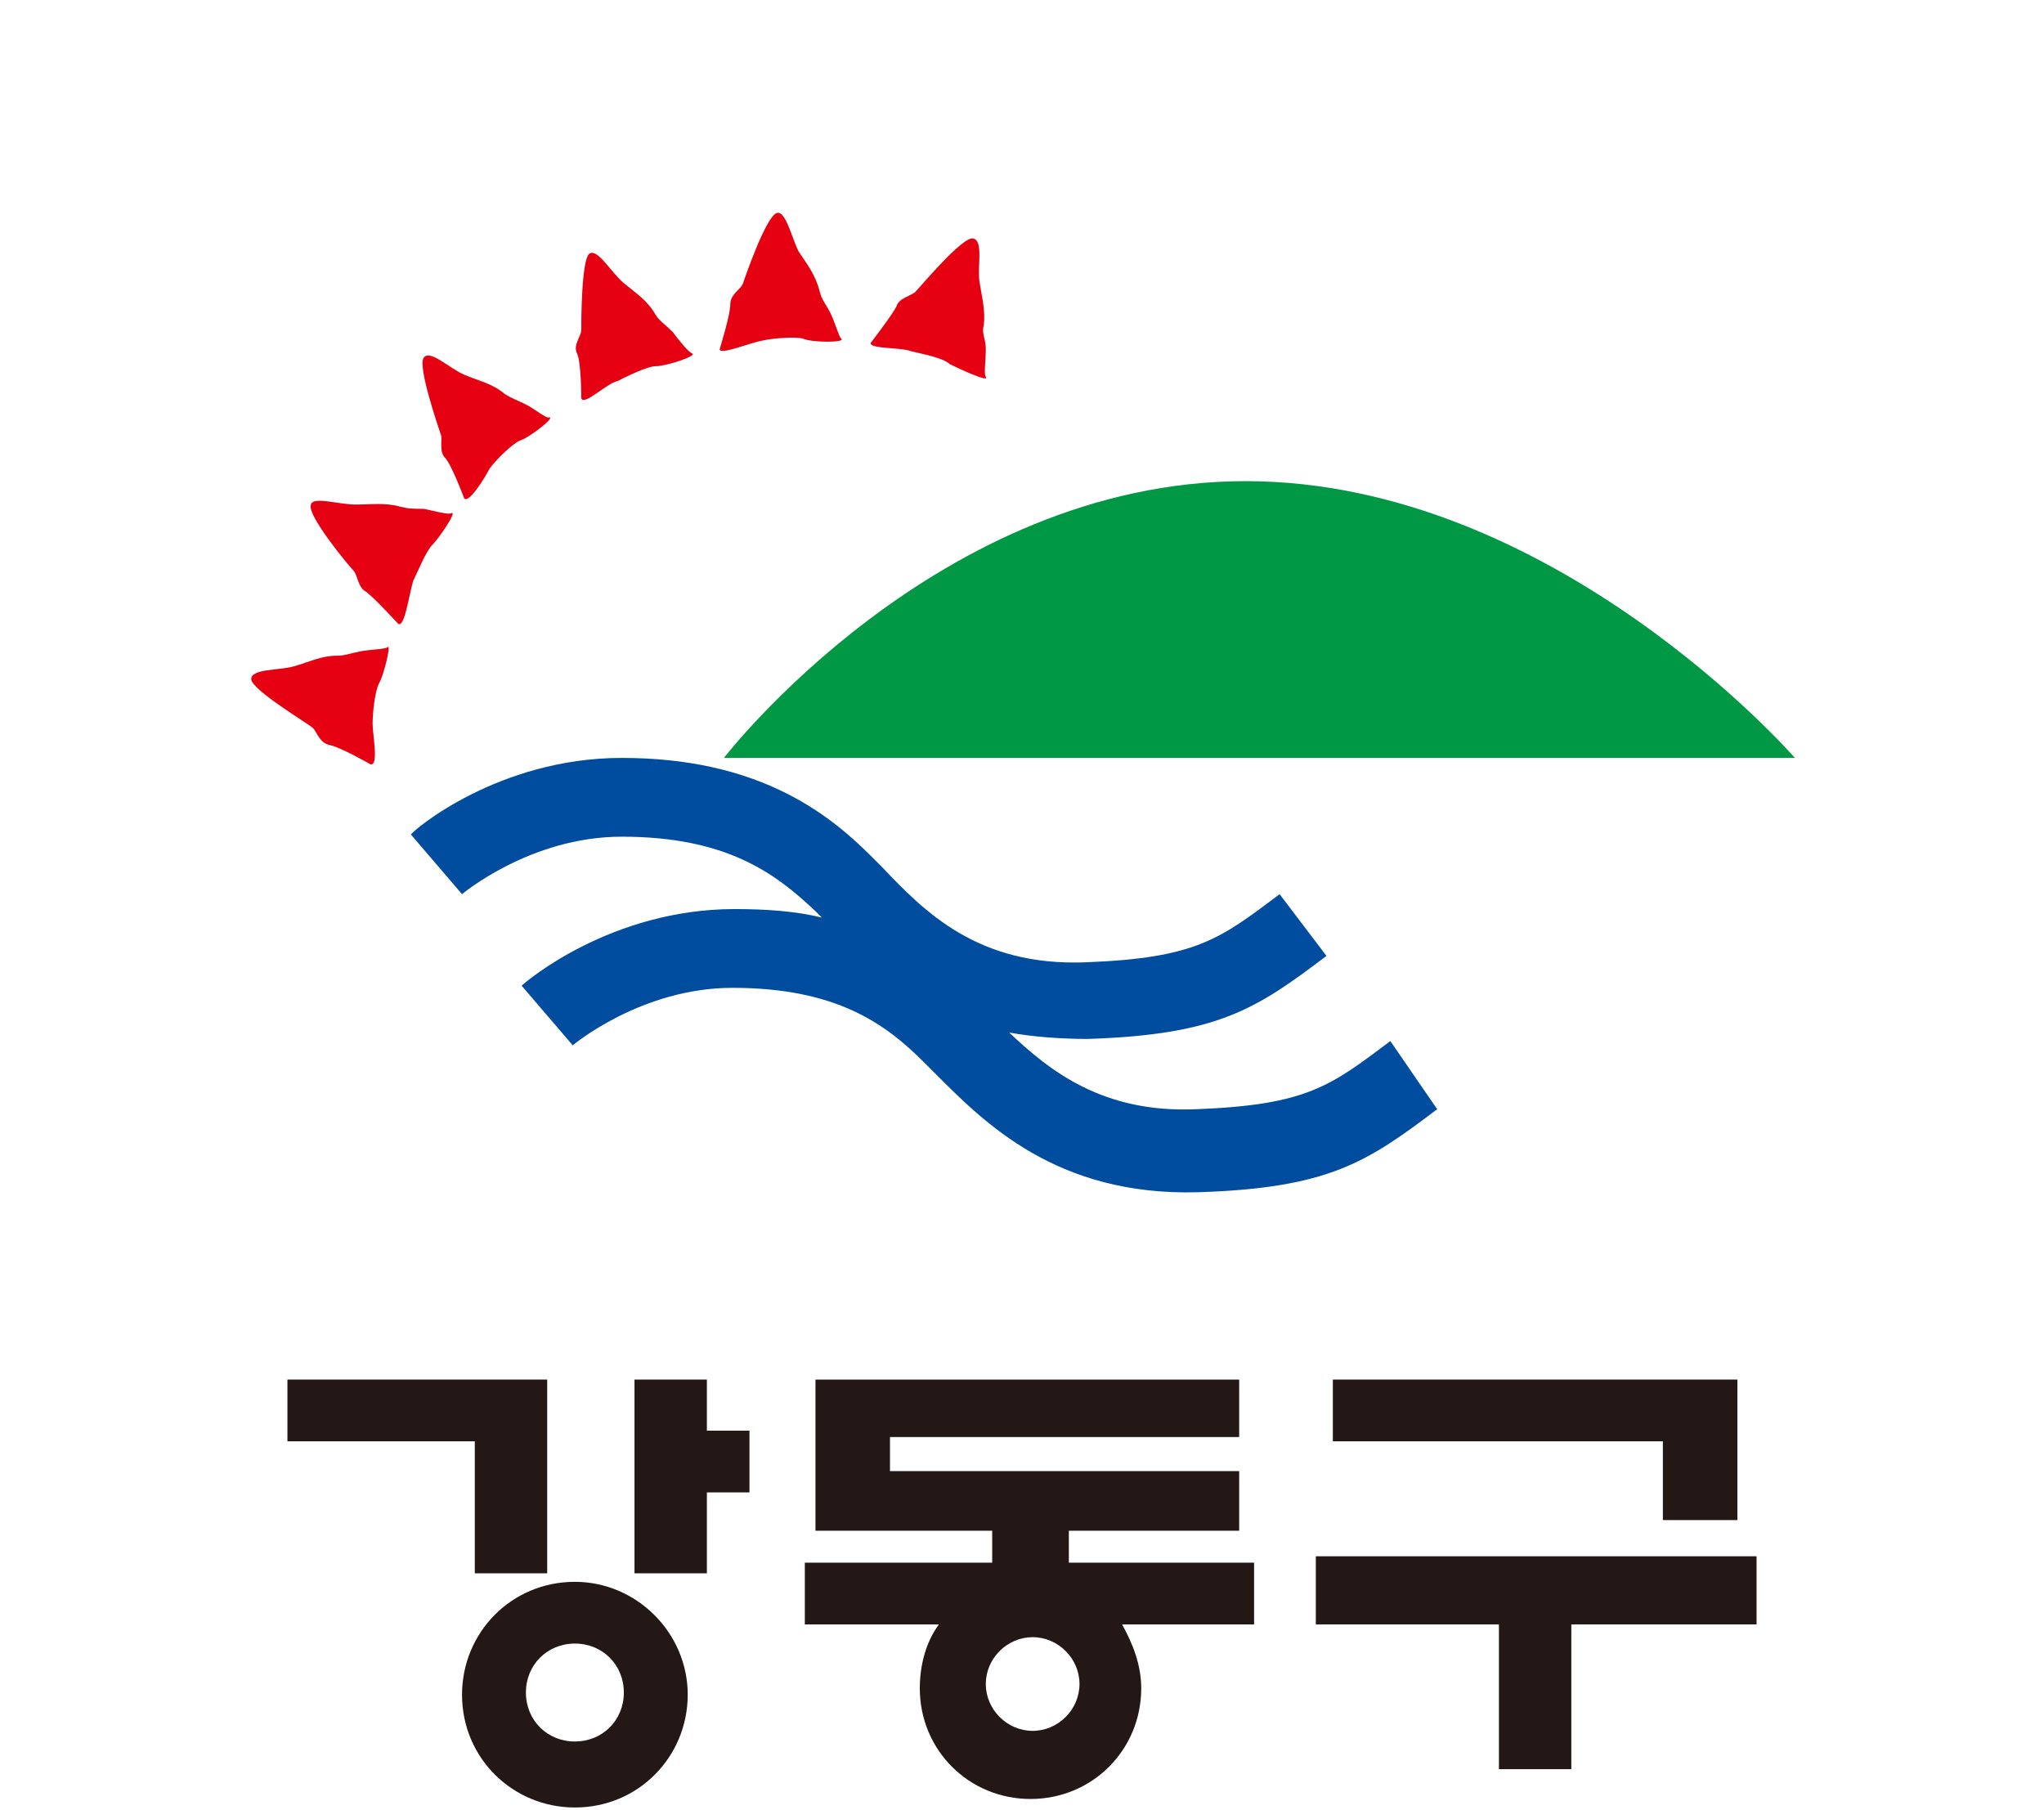 <?xml version="1.0" encoding="utf-8"?>
<!-- Generator: Adobe Illustrator 26.5.0, SVG Export Plug-In . SVG Version: 6.00 Build 0)  -->
<svg version="1.1" xmlns="http://www.w3.org/2000/svg" xmlns:xlink="http://www.w3.org/1999/xlink" x="0px" y="0px"
	 viewBox="0 0 96 85" style="enable-background:new 0 0 96 85;" xml:space="preserve">
<style type="text/css">
	.st0{fill:#231815;}
	.st1{fill:#E50012;}
	.st2{fill:#004DA0;}
	.st3{fill:#009844;}
</style>
<g id="레이어_1">
	<g>
		<g>
			<polygon class="st0" points="13.5,67.7 22.3,67.7 22.3,73.9 25.7,73.9 25.7,64.8 13.5,64.8 			"/>
			<polygon class="st0" points="35.2,67.2 33.2,67.2 33.2,64.8 29.8,64.8 29.8,73.9 33.2,73.9 33.2,70.1 35.2,70.1 			"/>
			<polygon class="st0" points="62.6,67.7 78.1,67.7 78.1,71.4 81.6,71.4 81.6,64.8 62.6,64.8 			"/>
			<polygon class="st0" points="61.8,73.1 61.8,76.3 70.4,76.3 70.4,83.1 73.8,83.1 73.8,76.3 82.5,76.3 82.5,73.1 			"/>
			<path class="st0" d="M27,74.3c-3,0-5.3,2.4-5.3,5.3c0,3,2.4,5.3,5.3,5.3c3,0,5.3-2.4,5.3-5.3C32.3,76.7,29.9,74.3,27,74.3
				 M27,81.8c-1.3,0-2.3-1-2.3-2.3c0-1.3,1-2.3,2.3-2.3c1.3,0,2.3,1,2.3,2.3C29.3,80.8,28.3,81.8,27,81.8"/>
			<path class="st0" d="M58.9,73.4h-8.7v-1.5h8v-2.8H41.8v-1.6h16.4l0-2.7H38.3v7.1h8.3l0,1.5h-8.8v2.9h6.3c-0.6,0.8-0.9,1.9-0.9,3
				c0,2.9,2.3,5.2,5.2,5.2c2.9,0,5.2-2.3,5.2-5.2c0-1.1-0.4-2.1-0.9-3h6.2V73.4z M48.5,81.3c-1.2,0-2.2-1-2.2-2.2
				c0-1.2,1-2.2,2.2-2.2c1.2,0,2.2,1,2.2,2.2C50.7,80.3,49.7,81.3,48.5,81.3"/>
		</g>
		<g>
			<path class="st1" d="M17.4,35.9c0,0-1.4-0.8-1.9-0.9c-0.5-0.1-0.6-0.6-0.8-0.8c-0.2-0.2-2.9-1.8-2.9-2.3c0-0.5,1.3-0.4,2-0.6
				c0.7-0.2,1.3-0.5,2-0.5c0.4,0,0.6-0.1,1.1-0.2c0.5-0.1,1.2-0.1,1.3-0.2c0.2-0.2-0.2,1.4-0.4,1.7c-0.2,0.4-0.3,1.4-0.3,1.9
				S17.8,36,17.4,35.9"/>
			<path class="st1" d="M18.7,29.3c0,0-1.1-1.2-1.5-1.5c-0.4-0.2-0.4-0.8-0.6-1c-0.2-0.2-2.2-2.6-2-3.1c0.1-0.4,1.3,0,2.1,0
				c0.7,0,1.4-0.1,2.1,0.1c0.4,0.1,0.6,0.1,1.1,0.1c0.5,0.1,1.2,0.3,1.3,0.2c0.3-0.1-0.6,1.2-0.9,1.5c-0.3,0.3-0.7,1.3-0.9,1.7
				C19.2,28,19,29.5,18.7,29.3"/>
			<path class="st1" d="M21.8,23.4c0,0-0.6-1.6-0.9-1.9c-0.3-0.3-0.1-0.9-0.2-1.1c-0.1-0.3-1.1-3.2-0.8-3.6c0.3-0.4,1.2,0.5,1.9,0.8
				c0.7,0.3,1.3,0.4,1.9,0.9c0.3,0.2,0.6,0.3,1,0.5c0.4,0.2,1,0.7,1.1,0.6c0.3,0-1,1-1.4,1.1c-0.4,0.2-1.1,0.9-1.4,1.3
				C22.8,22.4,22,23.7,21.8,23.4"/>
			<path class="st1" d="M27.3,18.7c0,0,0-1.7-0.2-2.1c-0.2-0.4,0.2-0.8,0.2-1.1c0-0.3,0-3.4,0.4-3.6c0.4-0.2,1,0.9,1.6,1.4
				c0.6,0.5,1.1,0.8,1.5,1.5c0.2,0.3,0.4,0.4,0.8,0.8c0.3,0.4,0.7,0.9,0.9,1c0.3,0.1-1.2,0.6-1.7,0.6c-0.4,0-1.4,0.5-1.8,0.7
				C28.5,18,27.4,19.1,27.3,18.7"/>
			<path class="st1" d="M33.8,16.4c0,0,0.5-1.6,0.5-2.1c0-0.5,0.5-0.7,0.6-1c0.1-0.3,1.1-3.2,1.6-3.3c0.4-0.1,0.7,1.2,1,1.8
				c0.4,0.6,0.8,1.1,1,1.9c0.1,0.4,0.3,0.6,0.5,1c0.2,0.4,0.4,1.1,0.5,1.2c0.3,0.2-1.4,0.2-1.8,0c-0.4-0.1-1.5,0-1.9,0.1
				C35.2,16.1,33.8,16.7,33.8,16.4"/>
			<path class="st1" d="M40.9,16.1c0,0,1-1.3,1.2-1.7c0.1-0.4,0.7-0.5,0.9-0.7c0.2-0.2,2.2-2.6,2.7-2.5c0.5,0.1,0.2,1.3,0.3,2
				c0.1,0.7,0.3,1.4,0.2,2.1c-0.1,0.4,0.1,0.6,0.1,1.1c0,0.5-0.1,1.2,0,1.3c0.2,0.3-1.3-0.4-1.7-0.6c-0.3-0.3-1.4-0.5-1.8-0.6
				C42.3,16.3,40.8,16.4,40.9,16.1"/>
			<path class="st2" d="M65.3,48.9c-2.8,2.1-3.9,3-9.1,3.2c-4.4,0.2-6.9-1.8-8.8-3.6c1.1,0.2,2.4,0.3,3.7,0.3
				c6.1-0.2,7.9-1.4,11.2-3.9l-2.2-2.9c-2.8,2.1-3.9,3-9.1,3.2c-5.1,0.2-7.6-2.4-9.6-4.5l-0.5-0.5c-2.1-2.1-5.4-4.6-11.7-4.6
				c-5.8,0-9.8,3.4-9.9,3.6l2.4,2.8c0,0,3.2-2.7,7.5-2.7c4.9,0,7.2,1.7,9.1,3.5l0.3,0.3c-1.2-0.3-2.6-0.4-4.1-0.4
				c-5.8,0-9.8,3.4-10,3.6l2.4,2.8c0,0,3.2-2.7,7.5-2.7c4.9,0,7.2,1.7,9,3.5l0.5,0.5c2.3,2.3,5.7,5.8,12.4,5.6
				c6.1-0.2,7.9-1.4,11.2-3.9L65.3,48.9z"/>
			<path class="st3" d="M34,35.6h50.3c0,0-11.3-13-25.8-13C44,22.6,34,35.6,34,35.6"/>
		</g>
	</g>
</g>
<g id="레이어_2">
</g>
<g id="레이어_3">
</g>
</svg>

